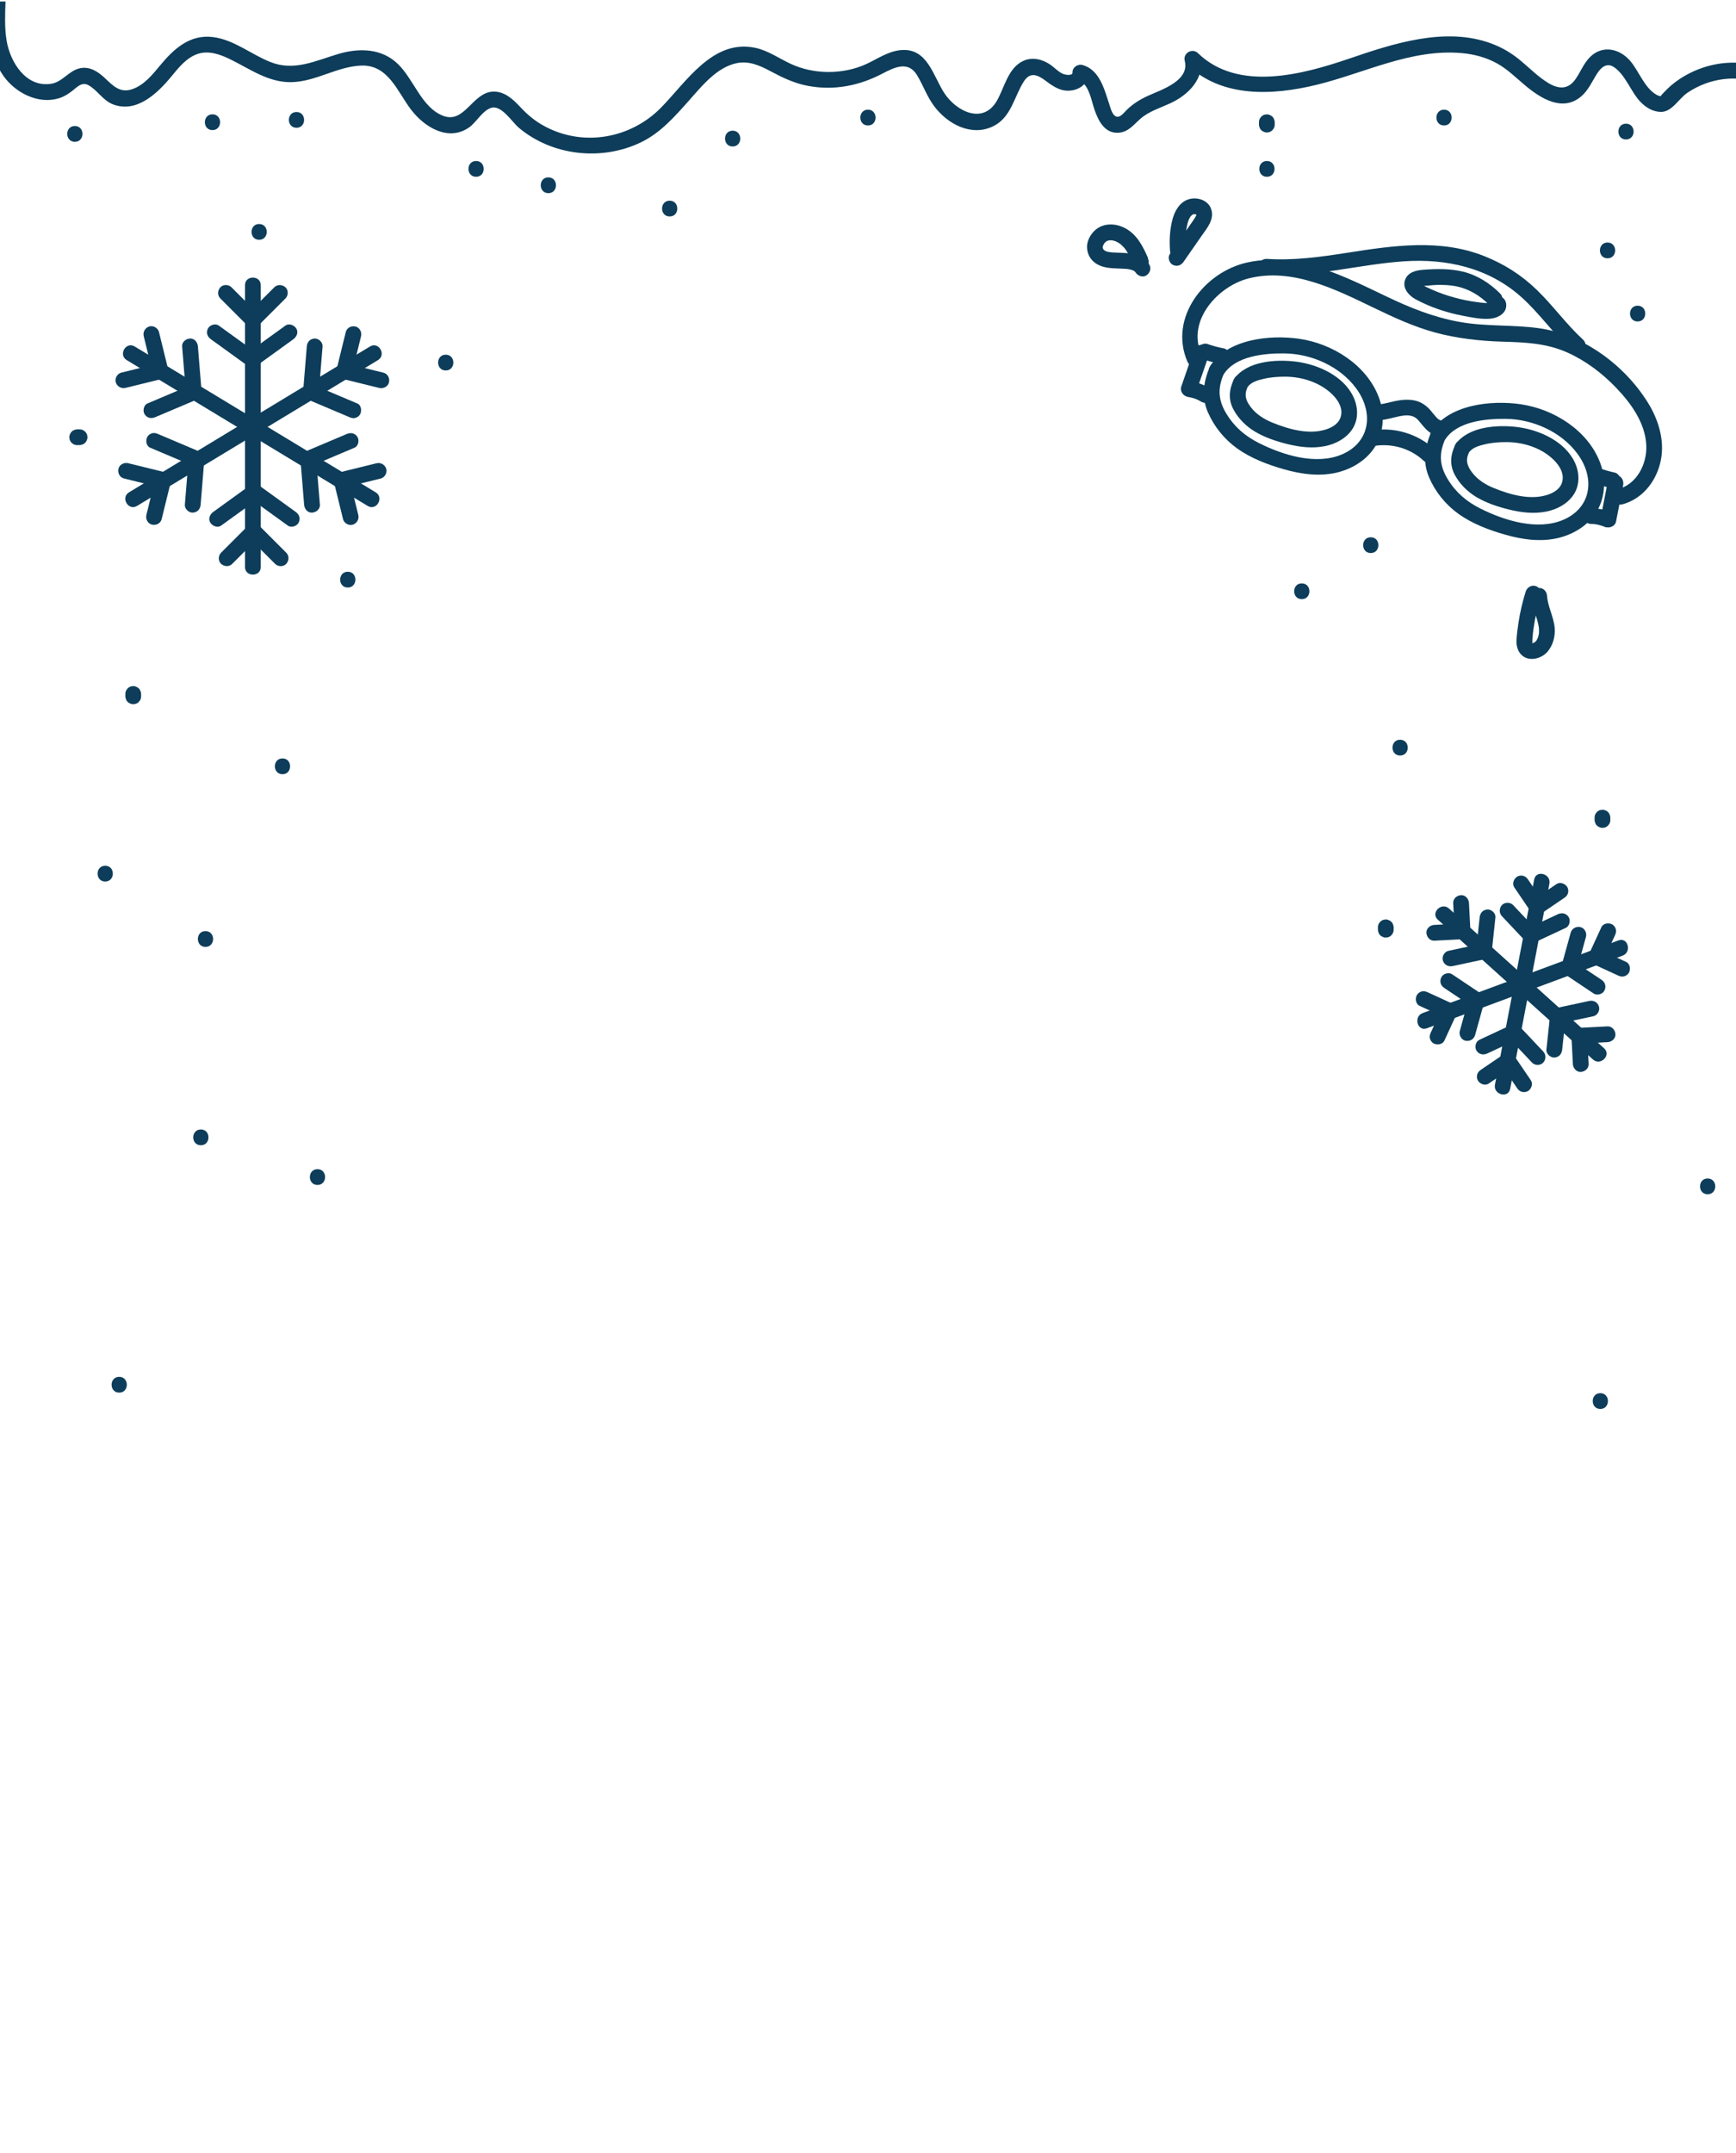 <?xml version="1.0" encoding="UTF-8"?><svg id="Layer_1" xmlns="http://www.w3.org/2000/svg" xmlns:xlink="http://www.w3.org/1999/xlink" viewBox="0 0 330 409.02"><defs><style>.cls-1{fill:none;}.cls-2{clip-path:url(#clippath);}.cls-3{fill:#0d3d5a;}</style><clipPath id="clippath"><rect class="cls-1" x="-.45" y=".29" width="330.45" height="408.73"/></clipPath></defs><g class="cls-2"><g><g><path class="cls-3" d="M228.34,67.23c-2.75-6.33,3.18-12.85,9-14.33,8.26-2.1,16.51,2.07,23.74,5.55,3.79,1.83,7.63,3.61,11.7,4.72s8.55,1.63,12.9,1.75,8.39,.31,12.31,2.08c3.49,1.57,6.56,3.91,9.2,6.65,2.86,2.97,5.6,6.76,5.76,11.03,.13,3.49-1.78,7.29-5.33,8.25-1.86,.5-1.07,3.4,.8,2.89,3.64-.98,6.2-4.1,7.13-7.67,1.06-4.04-.17-8.24-2.33-11.7-4.45-7.12-12.29-12.92-20.69-14.09-5.02-.7-10.1-.29-15.1-1.2s-9.38-2.68-13.83-4.81c-8.21-3.92-17.07-8.52-26.45-6.49-8.19,1.77-15.05,10.51-11.42,18.88,.77,1.77,3.35,.24,2.59-1.51h0Z"/><path class="cls-3" d="M285.15,55.75c-1.97-1.96-4.34-3.48-7.07-4.14-2.49-.6-5.07-.54-7.6-.35-1.41,.11-2.95,.51-3.42,2.03s.77,2.88,2.03,3.57c2.79,1.51,5.92,2.55,9.02,3.14,1.62,.31,3.44,.69,5.1,.56,1.5-.11,3.26-1.01,3.11-2.76-.07-.81-.64-1.5-1.5-1.5-.76,0-1.57,.69-1.5,1.5,.05,.57,.08-.4,.2-.33-.01,0-.53,.1-.61,.11-.73,.03-1.51-.1-2.23-.19-1.41-.18-2.81-.47-4.18-.85-1.47-.4-2.92-.9-4.31-1.52-.6-.27-1.22-.54-1.78-.87-.02,0-.55-.39-.5-.4,.1,.27,.05,.49-.14,.64,.07-.05,.14-.07,.23-.07,1.09,.04,2.23-.18,3.33-.19s2.29,.03,3.41,.25c2.46,.49,4.52,1.73,6.29,3.49,1.37,1.36,3.49-.76,2.12-2.12h0Z"/><path class="cls-3" d="M240.83,52.2c8.75,.57,17.24-1.93,25.91-2.54,8.16-.58,16.2,1.2,22.43,6.76,3.5,3.13,6.17,7.05,9.62,10.22,1.42,1.3,3.55-.81,2.12-2.12-3.14-2.88-5.63-6.38-8.68-9.35s-6.33-5.01-10.09-6.51c-8.39-3.34-17.35-1.99-26-.64-5.07,.79-10.16,1.51-15.3,1.17-1.93-.13-1.92,2.87,0,3h0Z"/><path class="cls-3" d="M261.32,79.88c1.36,.03,2.67-.31,3.98-.63,.95-.23,2.02-.45,2.9-.25s1.27,.65,1.9,1.43,1.3,1.61,2.26,2.05c.73,.34,1.62,.21,2.05-.54,.38-.65,.2-1.71-.54-2.05-.5-.23-.57-.32-.93-.71s-.65-.79-.98-1.18c-.78-.92-1.78-1.62-2.96-1.89s-2.5-.17-3.74,.08c-1.31,.27-2.58,.71-3.94,.69-1.93-.04-1.93,2.96,0,3h0Z"/><path class="cls-3" d="M260.97,84.78c1.66-.33,3.48-.24,5.17,.24s3.26,1.36,4.53,2.56c.59,.56,1.54,.58,2.12,0s.59-1.56,0-2.12c-3.36-3.17-8.1-4.49-12.62-3.58-.79,.16-1.25,1.1-1.05,1.85,.23,.83,1.05,1.21,1.85,1.05h0Z"/><path class="cls-3" d="M237.19,73.49c.65-.9,1.96-1.26,2.98-1.5,1.37-.33,2.78-.43,4.19-.42,3.22,.02,6.64,1.12,8.95,3.42,1.03,1.02,1.91,2.43,1.62,3.93s-1.62,2.28-2.92,2.69c-3.24,1.02-6.99-.05-10.03-1.27-1.62-.65-3.11-1.56-4.19-2.95-.99-1.29-1.34-2.38-.61-3.9,.84-1.73-1.75-3.25-2.59-1.51-.93,1.93-1.17,3.85-.13,5.8,.92,1.73,2.38,3.18,4.04,4.19,1.92,1.16,4.13,1.89,6.3,2.42,2.31,.57,4.73,.85,7.09,.37,1.98-.4,3.93-1.42,5.1-3.11,1.27-1.83,1.22-4.21,.31-6.18-1.86-4.03-6.71-6.21-10.88-6.75-3.85-.49-9.33-.15-11.83,3.26-.48,.66-.11,1.67,.54,2.05,.75,.45,1.58,.11,2.05-.54h0Z"/><path class="cls-3" d="M232.58,71.18c2.21-3.57,7.81-4.07,11.58-4.03,5.15,.06,10.56,2.45,13.65,6.66,1.54,2.09,2.46,4.77,1.87,7.37-.54,2.43-2.34,4.21-4.59,5.16-4.93,2.09-11.17,.14-15.72-2.13-2.63-1.31-4.69-3.06-6.23-5.58s-1.71-4.77-.56-7.46c.75-1.76-1.84-3.29-2.59-1.51-1.22,2.86-1.66,5.7-.4,8.62,1.19,2.77,3.14,5.17,5.59,6.93,2.62,1.87,5.76,3.06,8.84,3.94,3.38,.97,7.05,1.47,10.49,.54,2.81-.76,5.47-2.45,6.98-4.99,1.64-2.76,1.73-6.28,.6-9.25-2.33-6.12-8.77-10.14-15.06-11.07-5.57-.82-13.78,0-17.05,5.27-1.02,1.65,1.58,3.15,2.59,1.51h0Z"/><path class="cls-3" d="M279.27,85.92c.65-.9,1.96-1.26,2.98-1.5,1.37-.33,2.78-.43,4.19-.42,3.22,.02,6.64,1.12,8.95,3.42,1.03,1.02,1.91,2.43,1.62,3.93s-1.62,2.28-2.92,2.69c-3.24,1.02-6.99-.05-10.03-1.27-1.62-.65-3.11-1.56-4.19-2.95-.99-1.29-1.34-2.38-.61-3.9,.84-1.73-1.75-3.25-2.59-1.51-.93,1.93-1.17,3.85-.13,5.8,.92,1.73,2.38,3.18,4.04,4.19,1.92,1.16,4.13,1.89,6.3,2.42,2.31,.57,4.73,.85,7.09,.37,1.98-.4,3.93-1.42,5.1-3.11,1.27-1.83,1.22-4.21,.31-6.18-1.86-4.03-6.71-6.21-10.88-6.75-3.85-.49-9.33-.15-11.83,3.26-.48,.66-.11,1.67,.54,2.05,.75,.45,1.58,.11,2.05-.54h0Z"/><path class="cls-3" d="M274.65,83.61c2.21-3.57,7.81-4.07,11.58-4.03,5.15,.06,10.56,2.45,13.65,6.66,1.54,2.09,2.46,4.77,1.87,7.37-.54,2.43-2.34,4.21-4.59,5.16-4.93,2.09-11.17,.14-15.72-2.13-2.63-1.31-4.69-3.06-6.23-5.58s-1.71-4.77-.56-7.46c.75-1.76-1.84-3.29-2.59-1.51-1.22,2.86-1.66,5.7-.4,8.62,1.19,2.77,3.14,5.17,5.59,6.93,2.62,1.87,5.76,3.06,8.84,3.94,3.38,.97,7.05,1.47,10.49,.54,2.81-.76,5.47-2.45,6.98-4.99,1.64-2.76,1.73-6.28,.6-9.25-2.33-6.12-8.77-10.14-15.06-11.07-5.57-.82-13.78,0-17.05,5.27-1.02,1.65,1.58,3.15,2.59,1.51h0Z"/><g><path class="cls-3" d="M228.71,68.25c1.03,.37,2.08,.65,3.15,.85,.4,.08,.79,.06,1.16-.15,.31-.18,.61-.54,.69-.9,.09-.38,.07-.81-.15-1.16-.2-.31-.52-.62-.9-.69-1.07-.2-2.13-.49-3.15-.85-.35-.13-.84-.03-1.16,.15s-.61,.54-.69,.9c-.09,.38-.07,.81,.15,1.16s.51,.55,.9,.69h0Z"/><path class="cls-3" d="M226.92,66.61l-2.38,6.87c-.26,.74,.29,1.67,1.05,1.85,.84,.19,1.57-.25,1.85-1.05l2.38-6.87c.26-.74-.29-1.67-1.05-1.85-.84-.19-1.57,.25-1.85,1.05h0Z"/><path class="cls-3" d="M225.87,75.43c.61,.1,1.21,.27,1.79,.51l-.36-.15c.37,.16,.73,.34,1.07,.55s.79,.25,1.16,.15c.35-.1,.73-.36,.9-.69,.18-.35,.28-.77,.15-1.16s-.35-.69-.69-.9c-.98-.6-2.09-1.03-3.22-1.22-.2-.06-.4-.07-.6-.03-.2,0-.39,.07-.56,.18-.31,.18-.61,.54-.69,.9-.09,.38-.07,.81,.15,1.16,.2,.31,.52,.63,.9,.69h0Z"/></g><g><path class="cls-3" d="M306.95,89.79c-1.07-.23-2.12-.53-3.14-.92-.34-.13-.85-.03-1.16,.15s-.61,.54-.69,.9c-.09,.38-.07,.81,.15,1.16l.23,.3c.19,.19,.41,.31,.66,.39,1.02,.39,2.07,.7,3.14,.92,.4,.08,.8,.06,1.16-.15,.31-.18,.61-.54,.69-.9,.09-.38,.07-.81-.15-1.16-.2-.32-.51-.61-.9-.69h0Z"/><path class="cls-3" d="M305.65,91.39l-1.36,6.93c-.15,.77,.22,1.66,1.05,1.85,.74,.17,1.68-.22,1.85-1.05l1.36-6.93c.15-.77-.22-1.66-1.05-1.85-.74-.17-1.68,.22-1.85,1.05h0Z"/><path class="cls-3" d="M305.84,97.2c-1.07-.43-2.24-.64-3.39-.65-.38,0-.79,.17-1.06,.44s-.46,.69-.44,1.06c.04,.82,.66,1.49,1.5,1.5,.33,0,.67,.03,1,.07l-.4-.05c.69,.09,1.35,.27,2,.53,.34,.14,.86,.02,1.16-.15s.61-.54,.69-.9c.09-.38,.07-.81-.15-1.16l-.23-.3c-.19-.19-.41-.31-.66-.39h0Z"/></g></g><path class="cls-3" d="M290.02,112.4c-.6,1.94-1.07,3.91-1.37,5.92-.16,1.05-.3,2.11-.37,3.17-.06,1,.12,2,.78,2.77,1.36,1.58,3.92,.97,5.13-.46,1.04-1.23,1.47-2.91,1.34-4.5-.18-2.09-1.32-4.08-1.45-6.09-.05-.81-.65-1.5-1.5-1.5-.77,0-1.55,.69-1.5,1.5,.14,2.13,1.14,4,1.46,6.08-.05-.34,.01,.23,.01,.29,0,.19,0,.38,0,.56,0,.09-.01,.19-.02,.28,.02-.17,.02-.16,0,.02-.04,.18-.08,.36-.13,.54-.02,.07-.23,.56-.09,.28-.08,.16-.17,.31-.26,.46-.05,.08-.2,.24-.33,.32-.07,.04-.46,.19-.18,.1-.22,.06-.28,.13-.39,.06,.06,0,.11,0,.16,.05,.08,.1,.06,.08-.06-.05,.13,.29,.04-.02,.02-.16,.03,.23,.01-.34,.02-.4,0-.24,.03-.48,.05-.72,.04-.47,.09-.94,.16-1.41,.29-2.14,.78-4.26,1.43-6.32,.24-.77-.29-1.64-1.05-1.85-.81-.22-1.6,.27-1.85,1.05h0Z"/><path class="cls-3" d="M218.24,49.04c-.93-2.14-2.03-4.34-4.13-5.56s-4.79-1.2-6.39,.72c-.71,.85-1.18,1.93-1.07,3.05s.62,2.01,1.47,2.66c1.3,1,3.01,1.06,4.59,1.11,.4,.01,.79,.03,1.19,.06,.1,0,.19,.01,.29,.02,.05,0,.46,.06,.18,.02s.04,0,.08,.01c.12,.02,.24,.04,.36,.07,.17,.04,.34,.11,.51,.15,.29,.07-.24-.13-.08-.04,.09,.05,.18,.09,.26,.13,.03,.02,.21,.1,.21,.13,0-.02-.26-.25-.04-.02,.06,.06,.12,.13,.18,.18,.18,.15-.19-.29,.03,.05,.42,.66,1.35,.99,2.05,.54,.66-.43,.99-1.34,.54-2.05-.91-1.43-2.39-1.95-4-2.14-.65-.08-1.31-.09-1.97-.12-.3-.01-.59-.02-.89-.04-.16-.01-.32-.03-.48-.04-.33-.03,.28,.05,.07,.01-.1-.02-.21-.03-.32-.05-.13-.03-.68-.09-.76-.21,.05,.08,.32,.16,.09,.04-.06-.03-.12-.06-.18-.1-.04-.03-.09-.06-.14-.09-.23-.11,.25,.25,.02,.01-.05-.05-.1-.1-.14-.14-.19-.17,.09,.12,.08,.11-.09-.04-.18-.29-.22-.37,.22,.4,0-.02,.01-.01v-.05c-.05-.17-.05-.14-.01,.07-.02-.02,0-.22,0-.22-.03-.31-.08,.24,0-.04,.03-.11,.06-.22,.09-.32s.13-.17-.02,.04c.05-.07,.37-.57,.14-.28,.12-.15,.26-.28,.4-.42-.04,.04-.25,.16-.03,.02,.1-.06,.2-.12,.3-.18,.27-.16-.15-.01,.01,0,.08,0,.23-.06,.3-.08,.28-.07,.08-.01,0,0,.14-.01,.27-.02,.41-.01,.09,0,.18,0,.27,.02-.3-.03,0,0,.07,.02,.11,.03,.22,.05,.33,.09,.02,0,.44,.16,.16,.05,.26,.11,.51,.25,.74,.41,.08,.05,.16,.11,.23,.16-.23-.16,.12,.11,.13,.12,.22,.19,.4,.41,.6,.62,.02,.03,.18,.22,.04,.04,.09,.12,.17,.24,.26,.36,.64,.94,1.1,1.99,1.55,3.03,.31,.72,1.43,.94,2.05,.54,.75-.48,.87-1.28,.54-2.05h0Z"/><path class="cls-3" d="M225.4,47.9c-.14-1.48-.11-3.09,.13-4.43,.11-.62,.24-1.24,.48-1.82-.09,.23,.04-.07,.08-.14,.06-.12,.14-.23,.21-.35,.14-.23-.09,.07,.1-.12,.05-.05,.09-.1,.14-.14,.05-.05,.28-.19,.06-.06,.14-.08,.26-.13,.03-.05,.11-.03,.21-.06,.32-.09,.26-.07-.23-.01,.04,0,.05,0,.11,0,.17,0,.09,0,.24,.07,.07,0-.2-.09,.15,.06,.22,.08,0,0-.27-.11-.12-.04,.05,.02,.09,.06,.14,.08,0,0-.21-.19-.1-.08,.03,.03,.07,.08,.11,.11,0,0-.19-.23-.08-.1,.07,.08,.04,.2,.04,.05,0-.28-.04,.06-.01,.02v-.04c-.02-.09-.03-.06-.02,.11,.06-.21-.07,.16-.09,.21,.06-.15-.12,.18-.14,.23-.1,.17-.21,.32-.31,.48-.45,.66-.91,1.31-1.37,1.97l-3.12,4.48c-.45,.65-.14,1.69,.54,2.05,.77,.4,1.57,.15,2.05-.54l3.33-4.79c1.11-1.6,2.78-3.46,1.82-5.53-.69-1.48-2.56-2.02-4.05-1.62-1.72,.47-2.72,2.13-3.16,3.75-.56,2.03-.67,4.24-.47,6.32,.07,.78,.64,1.54,1.5,1.5,.75-.03,1.58-.66,1.5-1.5h0Z"/></g><g><path class="cls-3" d="M46.57,54.19v53.54c0,1.93,3,1.93,3,0V54.19c0-1.93-3-1.93-3,0h0Z"/><path class="cls-3" d="M44.15,107.13l4.97-4.97c.56-.56,.6-1.57,0-2.12s-1.53-.59-2.12,0l-4.97,4.97c-.56,.56-.6,1.57,0,2.12s1.53,.59,2.12,0h0Z"/><path class="cls-3" d="M54.41,105.01l-4.97-4.97c-.56-.56-1.57-.6-2.12,0s-.59,1.53,0,2.12l4.97,4.97c.56,.56,1.57,.6,2.12,0s.59-1.53,0-2.12h0Z"/><path class="cls-3" d="M42.04,99.86l6.88-4.97c.63-.46,1.01-1.33,.54-2.05-.41-.63-1.37-1.03-2.05-.54l-6.88,4.97c-.63,.46-1.01,1.33-.54,2.05,.41,.63,1.37,1.03,2.05,.54h0Z"/><path class="cls-3" d="M56.22,97.27l-6.88-4.97c-.64-.46-1.7-.13-2.05,.54-.41,.78-.14,1.56,.54,2.05l6.88,4.97c.64,.46,1.7,.13,2.05-.54,.41-.78,.14-1.56-.54-2.05h0Z"/><path class="cls-3" d="M52.14,54.59l-4.97,4.97c-.56,.56-.6,1.57,0,2.12s1.53,.59,2.12,0l4.97-4.97c.56-.56,.6-1.57,0-2.12s-1.53-.59-2.12,0h0Z"/><path class="cls-3" d="M41.89,56.71l4.97,4.97c.56,.56,1.57,.6,2.12,0s.59-1.53,0-2.12l-4.97-4.97c-.56-.56-1.57-.6-2.12,0s-.59,1.53,0,2.12h0Z"/><path class="cls-3" d="M54.26,61.86l-6.88,4.97c-.63,.46-1.01,1.33-.54,2.05,.41,.63,1.37,1.03,2.05,.54l6.88-4.97c.63-.46,1.01-1.33,.54-2.05-.41-.63-1.37-1.03-2.05-.54h0Z"/><path class="cls-3" d="M40.08,64.45l6.88,4.97c.64,.46,1.7,.13,2.05-.54,.41-.78,.14-1.56-.54-2.05l-6.88-4.97c-.64-.46-1.7-.13-2.05,.54-.41,.78-.14,1.56,.54,2.05h0Z"/><path class="cls-3" d="M24.09,68.42l45.81,27.71c1.66,1,3.17-1.59,1.51-2.59l-45.81-27.71c-1.66-1-3.17,1.59-1.51,2.59h0Z"/><path class="cls-3" d="M68.11,97.84l-1.68-6.83c-.19-.76-1.09-1.29-1.85-1.05s-1.25,1.03-1.05,1.85l1.68,6.83c.19,.76,1.09,1.29,1.85,1.05s1.25-1.03,1.05-1.85h0Z"/><path class="cls-3" d="M71.57,88.02l-6.83,1.68c-.76,.19-1.29,1.09-1.05,1.85s1.03,1.25,1.85,1.05l6.83-1.68c.76-.19,1.29-1.09,1.05-1.85s-1.03-1.25-1.85-1.05h0Z"/><path class="cls-3" d="M60.81,95.9l-.69-8.46c-.06-.78-.64-1.54-1.5-1.5-.76,.03-1.57,.66-1.5,1.5l.69,8.46c.06,.78,.64,1.54,1.5,1.5,.76-.03,1.57-.66,1.5-1.5h0Z"/><path class="cls-3" d="M65.89,82.47l-7.82,3.31c-.73,.31-.94,1.43-.54,2.05,.49,.75,1.28,.87,2.05,.54l7.82-3.31c.73-.31,.94-1.43,.54-2.05-.49-.75-1.28-.87-2.05-.54h0Z"/><path class="cls-3" d="M27.32,63.88l1.68,6.83c.19,.76,1.09,1.29,1.85,1.05s1.25-1.03,1.05-1.85l-1.68-6.83c-.19-.76-1.09-1.29-1.85-1.05s-1.25,1.03-1.05,1.85h0Z"/><path class="cls-3" d="M23.86,73.7l6.83-1.68c.76-.19,1.29-1.09,1.05-1.85s-1.03-1.25-1.85-1.05l-6.83,1.68c-.76,.19-1.29,1.09-1.05,1.85s1.03,1.25,1.85,1.05h0Z"/><path class="cls-3" d="M34.62,65.82l.69,8.46c.06,.78,.64,1.54,1.5,1.5,.76-.03,1.57-.66,1.5-1.5l-.69-8.46c-.06-.78-.64-1.54-1.5-1.5-.76,.03-1.57,.66-1.5,1.5h0Z"/><path class="cls-3" d="M29.54,79.25l7.82-3.31c.73-.31,.94-1.43,.54-2.05-.49-.75-1.28-.87-2.05-.54l-7.82,3.31c-.73,.31-.94,1.43-.54,2.05,.49,.75,1.28,.87,2.05,.54h0Z"/><g><path class="cls-3" d="M70.34,65.83l-45.81,27.71c-1.65,1-.14,3.59,1.51,2.59l45.81-27.71c1.65-1,.14-3.59-1.51-2.59h0Z"/><path class="cls-3" d="M30.73,98.63l1.68-6.83c.19-.76-.24-1.66-1.05-1.85s-1.64,.23-1.85,1.05l-1.68,6.83c-.19,.76,.24,1.66,1.05,1.85s1.64-.23,1.85-1.05h0Z"/><path class="cls-3" d="M23.57,90.91l6.83,1.68c.76,.19,1.66-.24,1.85-1.05s-.23-1.64-1.05-1.85l-6.83-1.68c-.76-.19-1.66,.24-1.85,1.05s.23,1.64,1.05,1.85h0Z"/><path class="cls-3" d="M38.14,95.9l.69-8.46c.06-.78-.74-1.53-1.5-1.5-.87,.04-1.43,.66-1.5,1.5l-.69,8.46c-.06,.78,.74,1.53,1.5,1.5,.87-.04,1.43-.66,1.5-1.5h0Z"/><path class="cls-3" d="M28.54,85.06l7.82,3.31c.39,.16,.73,.27,1.16,.15,.35-.1,.73-.36,.9-.69,.34-.64,.23-1.73-.54-2.05l-7.82-3.31c-.39-.16-.73-.27-1.16-.15-.35,.1-.73,.36-.9,.69-.34,.64-.23,1.73,.54,2.05h0Z"/><path class="cls-3" d="M65.73,63.09l-1.68,6.83c-.19,.76,.24,1.66,1.05,1.85s1.64-.23,1.85-1.05l1.68-6.83c.19-.76-.24-1.66-1.05-1.85s-1.64,.23-1.85,1.05h0Z"/><path class="cls-3" d="M72.89,70.81l-6.83-1.68c-.76-.19-1.66,.24-1.85,1.05s.23,1.64,1.05,1.85l6.83,1.68c.76,.19,1.66-.24,1.85-1.05s-.23-1.64-1.05-1.85h0Z"/><path class="cls-3" d="M58.32,65.82l-.69,8.46c-.06,.78,.74,1.53,1.5,1.5,.87-.04,1.43-.66,1.5-1.5l.69-8.46c.06-.78-.74-1.53-1.5-1.5-.87,.04-1.43,.66-1.5,1.5h0Z"/><path class="cls-3" d="M67.92,76.66l-7.82-3.31c-.39-.16-.73-.27-1.16-.15-.35,.1-.73,.36-.9,.69-.34,.64-.23,1.73,.54,2.05l7.82,3.31c.39,.16,.73,.27,1.16,.15,.35-.1,.73-.36,.9-.69,.34-.64,.23-1.73-.54-2.05h0Z"/></g></g><g><path class="cls-3" d="M291.64,167.1l-7.46,38.98c-.36,1.89,2.53,2.69,2.89,.8l7.46-38.98c.36-1.89-2.53-2.69-2.89-.8h0Z"/><path class="cls-3" d="M283,205.87l4.31-2.93c.33-.22,.58-.51,.69-.9,.1-.36,.05-.84-.15-1.16-.42-.65-1.36-1.01-2.05-.54l-4.31,2.93c-.33,.22-.58,.51-.69,.9-.1,.36-.05,.84,.15,1.16,.42,.65,1.36,1.01,2.05,.54h0Z"/><path class="cls-3" d="M291,205.25l-2.93-4.31c-.22-.33-.51-.58-.9-.69-.36-.1-.84-.05-1.16,.15-.65,.42-1.01,1.36-.54,2.05l2.93,4.31c.22,.33,.51,.58,.9,.69,.36,.1,.84,.05,1.16-.15,.65-.42,1.01-1.36,.54-2.05h0Z"/><path class="cls-3" d="M282.72,200.16l5.7-2.66c.71-.33,.95-1.41,.54-2.05-.47-.73-1.29-.89-2.05-.54l-5.7,2.66c-.71,.33-.95,1.41-.54,2.05,.47,.73,1.29,.89,2.05,.54h0Z"/><path class="cls-3" d="M293.35,199.78l-4.32-4.58c-.54-.57-1.58-.58-2.12,0s-.58,1.51,0,2.12l4.32,4.58c.54,.57,1.58,.58,2.12,0s.58-1.51,0-2.12h0Z"/><path class="cls-3" d="M295.87,167.98l-4.31,2.93c-.33,.22-.58,.51-.69,.9-.1,.36-.05,.84,.15,1.16,.42,.65,1.36,1.01,2.05,.54l4.31-2.93c.33-.22,.58-.51,.69-.9,.1-.36,.05-.84-.15-1.16-.42-.65-1.36-1.01-2.05-.54h0Z"/><path class="cls-3" d="M287.86,168.61l2.93,4.31c.22,.33,.51,.58,.9,.69,.36,.1,.84,.05,1.16-.15,.65-.42,1.01-1.36,.54-2.05l-2.93-4.31c-.22-.33-.51-.58-.9-.69-.36-.1-.84-.05-1.16,.15-.65,.42-1.01,1.36-.54,2.05h0Z"/><path class="cls-3" d="M296.14,173.7l-5.7,2.66c-.71,.33-.95,1.41-.54,2.05,.47,.73,1.29,.89,2.05,.54l5.7-2.66c.71-.33,.95-1.41,.54-2.05-.47-.73-1.29-.89-2.05-.54h0Z"/><path class="cls-3" d="M285.51,174.08l4.32,4.58c.54,.57,1.58,.58,2.12,0s.58-1.51,0-2.12l-4.32-4.58c-.54-.57-1.58-.58-2.12,0s-.58,1.51,0,2.12h0Z"/><path class="cls-3" d="M273.32,174.74l29.49,26.56c1.43,1.29,3.56-.83,2.12-2.12l-29.49-26.56c-1.43-1.29-3.56,.83-2.12,2.12h0Z"/><path class="cls-3" d="M301.99,202.16l-.27-5.21c-.04-.78-.66-1.54-1.5-1.5-.78,.03-1.54,.66-1.5,1.5l.27,5.21c.04,.78,.66,1.54,1.5,1.5,.78-.03,1.54-.66,1.5-1.5h0Z"/><path class="cls-3" d="M305.58,195.01l-5.21,.27c-.78,.04-1.54,.66-1.5,1.5,.03,.78,.66,1.54,1.5,1.5l5.21-.27c.78-.04,1.54-.66,1.5-1.5-.03-.78-.66-1.54-1.5-1.5h0Z"/><path class="cls-3" d="M296.96,199.43l.67-6.26c.08-.78-.75-1.53-1.5-1.5-.88,.04-1.41,.66-1.5,1.5l-.67,6.26c-.08,.78,.75,1.53,1.5,1.5,.88-.04,1.41-.66,1.5-1.5h0Z"/><path class="cls-3" d="M302.1,190.18l-6.15,1.32c-.77,.17-1.29,1.1-1.05,1.85,.26,.81,1.02,1.22,1.85,1.05l6.15-1.32c.77-.17,1.29-1.1,1.05-1.85-.26-.81-1.02-1.22-1.85-1.05h0Z"/><path class="cls-3" d="M276.24,171.58l.27,5.21c.04,.78,.66,1.54,1.5,1.5,.78-.03,1.54-.66,1.5-1.5l-.27-5.21c-.04-.78-.66-1.54-1.5-1.5-.78,.03-1.54,.66-1.5,1.5h0Z"/><path class="cls-3" d="M272.65,178.73l5.21-.27c.78-.04,1.54-.66,1.5-1.5-.03-.78-.66-1.54-1.5-1.5l-5.21,.27c-.78,.04-1.54,.66-1.5,1.5,.03,.78,.66,1.54,1.5,1.5h0Z"/><path class="cls-3" d="M281.27,174.3l-.67,6.26c-.08,.78,.75,1.53,1.5,1.5,.88-.04,1.41-.66,1.5-1.5l.67-6.26c.08-.78-.75-1.53-1.5-1.5-.88,.04-1.41,.66-1.5,1.5h0Z"/><path class="cls-3" d="M276.13,183.56l6.15-1.32c.77-.17,1.29-1.1,1.05-1.85-.26-.81-1.02-1.22-1.85-1.05l-6.15,1.32c-.77,.17-1.29,1.1-1.05,1.85,.26,.81,1.02,1.22,1.85,1.05h0Z"/><g><path class="cls-3" d="M307.65,178.68l-37.21,13.8c-1.79,.67-1.02,3.57,.8,2.89l37.21-13.8c1.79-.67,1.02-3.57-.8-2.89h0Z"/><path class="cls-3" d="M274.57,197.71l2.18-4.74c.17-.38,.27-.74,.15-1.16-.1-.35-.36-.73-.69-.9-.66-.35-1.7-.22-2.05,.54l-2.18,4.74c-.17,.38-.27,.74-.15,1.16,.1,.35,.36,.73,.69,.9,.66,.35,1.7,.22,2.05-.54h0Z"/><path class="cls-3" d="M269.87,191.12l4.74,2.18c.38,.17,.74,.27,1.16,.15,.35-.1,.73-.36,.9-.69,.35-.66,.22-1.7-.54-2.05l-4.74-2.18c-.38-.17-.74-.27-1.16-.15-.35,.1-.73,.36-.9,.69-.35,.66-.22,1.7,.54,2.05h0Z"/><path class="cls-3" d="M280.4,196.68l1.68-6.06c.21-.76-.26-1.67-1.05-1.85s-1.62,.24-1.85,1.05l-1.68,6.06c-.21,.76,.26,1.67,1.05,1.85s1.62-.24,1.85-1.05h0Z"/><path class="cls-3" d="M274.54,187.71l5.23,3.5c.65,.44,1.69,.15,2.05-.54,.4-.76,.16-1.59-.54-2.05l-5.23-3.5c-.65-.44-1.69-.15-2.05,.54-.4,.76-.16,1.59,.54,2.05h0Z"/><path class="cls-3" d="M304.41,176.17l-2.18,4.74c-.17,.38-.27,.74-.15,1.16,.1,.35,.36,.73,.69,.9,.66,.35,1.7,.22,2.05-.54l2.18-4.74c.17-.38,.27-.74,.15-1.16-.1-.35-.36-.73-.69-.9-.66-.35-1.7-.22-2.05,.54h0Z"/><path class="cls-3" d="M309.11,182.76l-4.74-2.18c-.38-.17-.74-.27-1.16-.15-.35,.1-.73,.36-.9,.69-.35,.66-.22,1.7,.54,2.05l4.74,2.18c.38,.17,.74,.27,1.16,.15,.35-.1,.73-.36,.9-.69,.35-.66,.22-1.7-.54-2.05h0Z"/><path class="cls-3" d="M298.58,177.2l-1.68,6.06c-.21,.76,.26,1.67,1.05,1.85s1.62-.24,1.85-1.05l1.68-6.06c.21-.76-.26-1.67-1.05-1.85s-1.62,.24-1.85,1.05h0Z"/><path class="cls-3" d="M304.44,186.17l-5.23-3.5c-.65-.44-1.69-.15-2.05,.54-.4,.76-.16,1.59,.54,2.05l5.23,3.5c.65,.44,1.69,.15,2.05-.54,.4-.76,.16-1.59-.54-2.05h0Z"/></g></g><path class="cls-3" d="M-1.95,.29c-.17,4.78-.27,10.18,2.68,14.24,2.25,3.11,6.51,5.31,10.37,4.17,.98-.29,1.83-.8,2.62-1.42,.92-.72,1.84-1.77,3.06-1.11,1.8,.98,2.76,2.95,4.78,3.69,4.48,1.65,8.41-2.18,11-5.31,1.4-1.7,2.91-3.63,5.1-4.33,2.03-.64,4.14,.1,5.97,.98,3.77,1.83,7.36,4.5,11.75,4.41,4.64-.09,8.69-2.97,13.28-3.15,5.14-.19,6.86,4.93,9.46,8.35s7.16,6.15,11.08,3.38c1.39-.98,2.61-3.34,4.31-3.73,1.89-.43,3.85,2.75,5.12,3.82,6.35,5.34,15.73,6.35,23.17,2.78,3.76-1.8,6.49-4.94,9.21-8,2.44-2.75,5.26-6.29,9.06-7.07,2.32-.47,4.42,.48,6.43,1.56,2.26,1.21,4.51,2.28,7.05,2.76,4.96,.94,9.75,0,14.18-2.32,2.35-1.23,4.93-2.48,6.61,.32,1.16,1.93,1.87,4.04,3.24,5.87,2.54,3.4,7.11,5.87,11.29,3.77,3.37-1.69,3.9-5.57,5.75-8.47,1.18-1.85,2.56-1.33,4.15-.13s3.07,2.18,5.14,1.8c1.68-.32,3.07-1.54,2.96-3.34l-1.9,1.45c2.06,.58,2.51,4.02,3.13,5.72,.75,2.09,1.94,4.4,4.52,4.24,1.89-.12,2.9-1.56,4.22-2.7,1.6-1.38,3.72-2.02,5.61-2.89,3.42-1.57,6.71-4.77,5.66-8.86l-2.51,1.46c6.62,6.41,16.3,5.92,24.65,3.89,9.14-2.22,17.98-6.89,27.64-6.03,2.31,.21,4.62,.82,6.65,1.94s3.63,2.74,5.39,4.21c2.95,2.46,7.1,5.09,10.64,2.08,1.4-1.19,2.09-2.9,3.07-4.41,.76-1.17,1.85-2.05,3.17-1.15,2.24,1.53,3.18,4.68,5.04,6.61,1.03,1.07,2.37,1.89,3.9,1.89,2.1,0,3.35-2.5,5-3.62,4.2-2.86,9.52-3.52,14.25-1.7,1.8,.69,2.58-2.21,.8-2.89-3.9-1.5-8.31-1.51-12.25-.14-2.02,.7-3.9,1.72-5.56,3.06-.8,.64-1.49,1.36-2.18,2.11-.24,.26,.25,.23-.25,.17-.28-.03-.51-.15-.74-.28-2.24-1.3-3.31-4.54-4.97-6.44-1.98-2.27-5.14-3.02-7.51-.78-1.31,1.25-1.9,3-2.95,4.43-1.38,1.88-3.18,1.73-5.04,.61-1.96-1.18-3.58-2.85-5.33-4.3s-3.49-2.46-5.52-3.22c-8.74-3.26-18.69,.02-27.06,2.88-8.84,3.01-21.08,6.34-28.72-1.05-1.08-1.05-2.88,0-2.51,1.46,.97,3.77-4.37,5.46-6.91,6.61-1.53,.69-2.92,1.54-4.12,2.72-.6,.59-1.44,1.79-2.29,1.08-.57-.47-.83-1.58-1.05-2.24-.34-1.01-.64-2.03-1.03-3.02-.77-1.95-1.9-3.76-4.04-4.36-.9-.25-1.95,.47-1.9,1.45,.03,.61-1.23,.44-1.64,.3-.97-.34-1.76-1.26-2.6-1.83-1.5-1.01-3.35-1.48-5.06-.72-2.93,1.3-3.61,5.03-5.05,7.56-2.64,4.65-7.8,2.05-10.08-1.52-2.11-3.31-3.2-8.53-8.2-8.07-2.38,.22-4.37,1.62-6.48,2.61-2.25,1.05-4.77,1.55-7.25,1.55s-4.99-.51-7.25-1.57-4.28-2.52-6.72-3.03c-8.04-1.68-13.06,6.46-17.88,11.37-5.76,5.86-14.69,7.49-22.06,3.58-1.78-.94-3.28-2.17-4.65-3.64s-3.02-3.08-5.26-2.98c-3.9,.17-5.38,6.18-9.47,4.59s-5.5-6.84-8.57-9.83-7.36-3.11-11.4-1.9c-4.28,1.28-8.31,3.29-12.76,1.55-3.73-1.45-6.95-4.27-11.03-4.78-4.36-.54-7.41,2.23-10,5.36-1.47,1.77-2.99,3.69-5.23,4.51-2.37,.86-3.69-.56-5.29-2.07-1.28-1.2-2.82-2.24-4.65-1.89-2.19,.41-3.38,2.64-5.58,2.97C4.89,16.66,1.94,11.76,1.26,7.75c-.41-2.46-.3-4.99-.21-7.47,.07-1.93-2.93-1.93-3,0h0Z"/><path class="cls-3" d="M242.31,23.67v-.44c0-.21-.04-.4-.13-.58-.06-.19-.16-.35-.31-.48-.14-.15-.3-.25-.48-.31-.18-.09-.37-.14-.58-.13l-.4,.05c-.25,.07-.47,.2-.66,.39l-.23,.3c-.14,.23-.2,.49-.2,.76v.44c0,.21,.04,.4,.13,.58,.06,.19,.16,.35,.31,.48,.14,.15,.3,.25,.48,.31,.18,.09,.37,.14,.58,.13l.4-.05c.25-.07,.47-.2,.66-.39l.23-.3c.14-.23,.2-.49,.2-.76h0Z"/><path class="cls-3" d="M240.83,33.59c1.93,0,1.93-3,0-3s-1.93,3,0,3h0Z"/><path class="cls-3" d="M260.57,105.08c1.93,0,1.93-3,0-3s-1.93,3,0,3h0Z"/><path class="cls-3" d="M274.5,23.84c1.93,0,1.93-3,0-3s-1.93,3,0,3h0Z"/><path class="cls-3" d="M309.09,26.5c1.93,0,1.93-3,0-3s-1.93,3,0,3h0Z"/><path class="cls-3" d="M303.12,155.35v.44c0,.21,.04,.4,.13,.58,.06,.19,.16,.35,.31,.48,.14,.15,.3,.25,.48,.31,.18,.09,.37,.14,.58,.13l.4-.05c.25-.07,.47-.2,.66-.39l.23-.3c.14-.23,.2-.49,.2-.76v-.44c0-.21-.04-.4-.13-.58-.06-.19-.16-.35-.31-.48-.14-.15-.3-.25-.48-.31-.18-.09-.37-.14-.58-.13l-.4,.05c-.25,.07-.47,.2-.66,.39l-.23,.3c-.14,.23-.2,.49-.2,.76h0Z"/><path class="cls-3" d="M139.27,27.83c1.93,0,1.93-3,0-3s-1.93,3,0,3h0Z"/><path class="cls-3" d="M127.3,41.13c1.93,0,1.93-3,0-3s-1.93,3,0,3h0Z"/><path class="cls-3" d="M164.99,23.84c1.93,0,1.93-3,0-3s-1.93,3,0,3h0Z"/><path class="cls-3" d="M90.5,33.59c1.93,0,1.93-3,0-3s-1.93,3,0,3h0Z"/><path class="cls-3" d="M104.24,36.7c1.93,0,1.93-3,0-3s-1.93,3,0,3h0Z"/><path class="cls-3" d="M84.73,70.39c1.93,0,1.93-3,0-3s-1.93,3,0,3h0Z"/><path class="cls-3" d="M40.39,24.72c1.93,0,1.93-3,0-3s-1.93,3,0,3h0Z"/><path class="cls-3" d="M56.36,24.28c1.93,0,1.93-3,0-3s-1.93,3,0,3h0Z"/><path class="cls-3" d="M49.26,45.56c1.93,0,1.93-3,0-3s-1.93,3,0,3h0Z"/><path class="cls-3" d="M14.23,26.94c1.93,0,1.93-3,0-3s-1.93,3,0,3h0Z"/><path class="cls-3" d="M15.12,81.58h-.44c-.21,0-.4,.04-.58,.13-.19,.06-.35,.16-.48,.31-.15,.14-.25,.3-.31,.48-.09,.18-.14,.37-.13,.58l.05,.4c.07,.25,.2,.47,.39,.66l.3,.23c.23,.14,.49,.2,.76,.2h.44c.21,0,.4-.04,.58-.13,.19-.06,.35-.16,.48-.31,.15-.14,.25-.3,.31-.48,.09-.18,.14-.37,.13-.58l-.05-.4c-.07-.25-.2-.47-.39-.66l-.3-.23c-.23-.14-.49-.2-.76-.2h0Z"/><path class="cls-3" d="M66.11,111.63c1.93,0,1.93-3,0-3s-1.93,3,0,3h0Z"/><path class="cls-3" d="M305.58,49.08c1.93,0,1.93-3,0-3s-1.93,3,0,3h0Z"/><path class="cls-3" d="M311.3,61.08c1.93,0,1.93-3,0-3s-1.93,3,0,3h0Z"/><path class="cls-3" d="M266.15,143.55c1.93,0,1.93-3,0-3s-1.93,3,0,3h0Z"/><path class="cls-3" d="M247.46,113.84c1.93,0,1.93-3,0-3s-1.93,3,0,3h0Z"/><path class="cls-3" d="M26.82,132.3v-.44c0-.21-.04-.4-.13-.58-.06-.19-.16-.35-.31-.48-.14-.15-.3-.25-.48-.31-.18-.09-.37-.14-.58-.13l-.4,.05c-.25,.07-.47,.2-.66,.39l-.23,.3c-.14,.23-.2,.49-.2,.76v.44c0,.21,.04,.4,.13,.58,.06,.19,.16,.35,.31,.48,.14,.15,.3,.25,.48,.31,.18,.09,.37,.14,.58,.13l.4-.05c.25-.07,.47-.2,.66-.39l.23-.3c.14-.23,.2-.49,.2-.76h0Z"/><path class="cls-3" d="M264.92,176.64v-.44c0-.21-.04-.4-.13-.58-.06-.19-.16-.35-.31-.48-.14-.15-.3-.25-.48-.31-.18-.09-.37-.14-.58-.13l-.4,.05c-.25,.07-.47,.2-.66,.39l-.23,.3c-.14,.23-.2,.49-.2,.76v.44c0,.21,.04,.4,.13,.58,.06,.19,.16,.35,.31,.48,.14,.15,.3,.25,.48,.31,.18,.09,.37,.14,.58,.13l.4-.05c.25-.07,.47-.2,.66-.39l.23-.3c.14-.23,.2-.49,.2-.76h0Z"/><path class="cls-3" d="M53.7,147.1c1.93,0,1.93-3,0-3s-1.93,3,0,3h0Z"/><path class="cls-3" d="M20,167.49c1.93,0,1.93-3,0-3s-1.93,3,0,3h0Z"/><path class="cls-3" d="M39.06,179.91c1.93,0,1.93-3,0-3s-1.93,3,0,3h0Z"/><path class="cls-3" d="M38.18,217.6c1.93,0,1.93-3,0-3s-1.93,3,0,3h0Z"/><path class="cls-3" d="M60.35,225.14c1.93,0,1.93-3,0-3s-1.93,3,0,3h0Z"/><path class="cls-3" d="M22.66,264.6c1.93,0,1.93-3,0-3s-1.93,3,0,3h0Z"/><path class="cls-3" d="M324.61,226.91c1.93,0,1.93-3,0-3s-1.93,3,0,3h0Z"/><path class="cls-3" d="M304.21,267.7c1.93,0,1.93-3,0-3s-1.93,3,0,3h0Z"/></g></svg>
